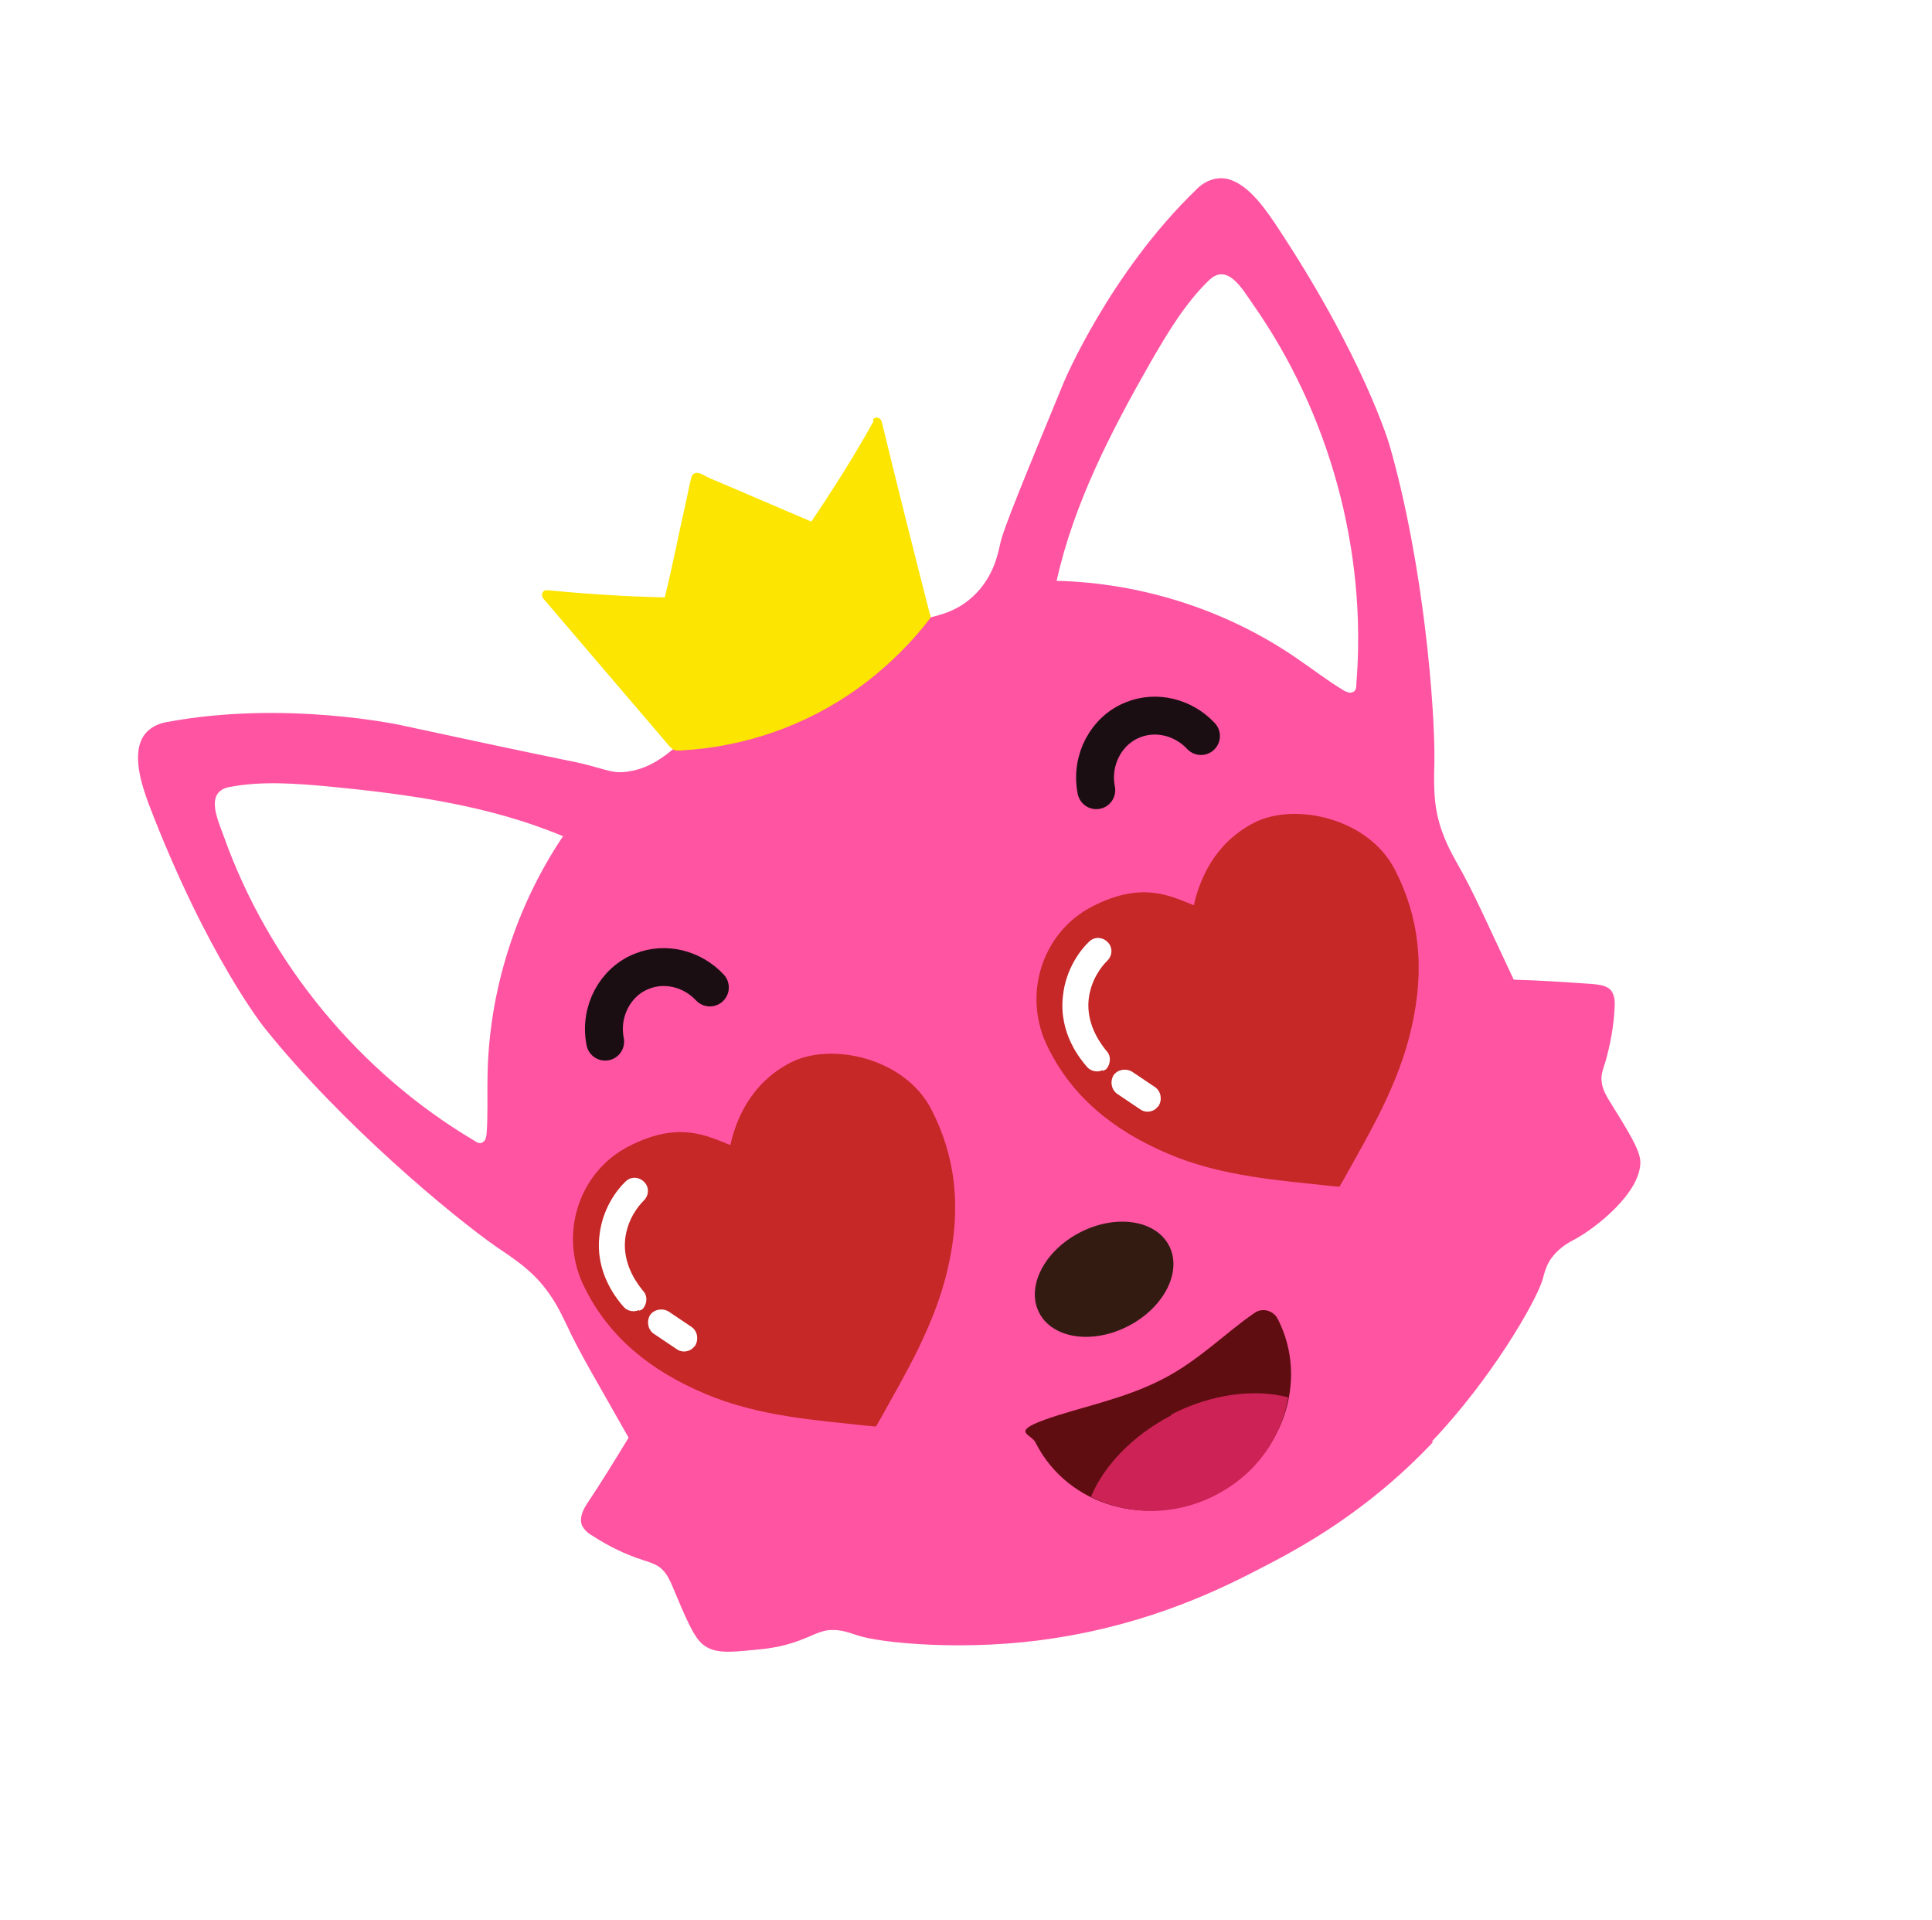 <svg xmlns="http://www.w3.org/2000/svg" width="153" height="152" viewBox="0 0 153 152" fill="none">
  <g filter="url(#filter0_d_13_5407)">
    <path
      d="M119.329 54.224C119.208 51.553 119.003 48.855 118.744 46.186C117.97 38.595 116.612 30.957 113.48 23.955C111.496 19.443 109.042 15.105 106.285 10.994C103.157 6.304 98.471 1.578 92.388 4.585C87.908 6.762 84.341 12.463 81.836 16.562C80.23 19.146 78.848 21.893 77.634 24.694C76.88 26.486 76.096 28.223 75.397 29.987C75.25 29.432 75.103 28.877 74.956 28.323C73.718 23.355 66.424 21.311 63.598 26.278C62.891 27.485 62.184 28.692 61.477 29.898C58.142 28.329 54.447 26.876 51.573 28.363C48.698 29.85 47.749 33.705 47.104 37.334C45.71 37.214 44.317 37.093 42.923 36.973C37.291 36.382 34.662 43.49 38.029 47.425C38.34 47.755 38.624 48.169 38.935 48.499C31.759 46.954 24.782 45.657 17.272 46.177C11.321 46.592 4.631 48.02 4.288 55.347C4.081 60.501 7.248 66.082 9.426 70.564C13.265 78.391 18.309 84.754 24.683 90.709C28.378 94.195 32.319 97.343 36.398 100.35C38.197 101.662 38.751 103.409 39.752 105.344C40.467 106.727 41.266 108.136 42.036 109.49C39.723 113.28 37.806 117.566 41.366 121.332C41.93 121.881 45.551 124.004 47.429 124.925C47.6 125.257 47.717 125.617 47.888 125.949C48.289 126.723 48.579 127.554 49.118 128.327C51.767 132.634 56.005 133.105 60.674 132.513C61.73 132.387 62.757 132.206 63.783 131.886C64.059 131.743 64.364 131.655 64.725 131.539C65.14 131.394 65.445 131.306 65.666 131.192C67.146 131.478 68.654 131.819 70.215 131.993C87.333 133.792 105.33 126.725 117.298 114.506C121.276 110.275 124.967 105.491 127.26 100.17C127.313 100.002 127.668 99.468 127.611 99.357C128.44 98.928 129.265 98.221 129.926 97.739C132.103 96.122 134.023 94.007 135.017 91.46C136.012 88.913 135.893 86.381 134.745 83.89C134.23 82.895 133.713 81.76 133.061 80.906C133.033 80.851 133.004 80.796 132.976 80.74C133.162 80.153 133.179 79.373 133.284 78.898C133.932 75.409 133.879 71.651 130.756 69.271C128.703 67.74 126.081 67.414 123.435 67.311C122.863 66.205 122.43 65.097 121.858 63.991C121.057 62.443 119.894 60.871 119.398 59.235C118.959 57.71 119.323 55.84 119.245 54.198L119.329 54.224ZM59.624 42.843C59.348 42.986 59.016 43.158 58.74 43.301C58.82 43.049 58.844 42.826 58.896 42.519C59.147 42.599 59.344 42.708 59.595 42.788L59.624 42.843Z"
      fill="white"
    />
    <path
      d="M113.368 110.16C118.087 105.195 121.567 99.189 122.154 97.344C122.312 96.701 122.526 96.03 122.909 95.551C123.538 94.735 124.311 94.335 124.588 94.192C126.302 93.305 129.992 90.415 129.902 87.938C129.833 86.992 129.007 85.667 127.327 82.961C127.213 82.74 126.9 82.271 126.835 81.604C126.772 81.076 126.961 80.627 127.121 80.124C127.519 78.727 127.805 77.247 127.867 75.743C127.89 75.38 127.884 74.963 127.684 74.576C127.398 74.023 126.59 73.95 126.004 73.902C123.97 73.763 121.936 73.624 119.875 73.568C117.696 68.948 116.631 66.485 115.348 64.275C115.033 63.666 114.236 62.396 113.82 60.509C113.523 59.121 113.558 57.7 113.594 56.28C113.649 52.186 112.766 40.726 110.046 31.269C110.046 31.269 108.028 24.252 100.892 13.574C100.04 12.332 98.364 9.905 96.446 10.126C95.584 10.221 95.006 10.73 94.732 11.013C87.865 17.649 84.254 26.247 84.254 26.247C81.022 34.087 79.406 38.007 79.198 39.096C79.015 39.961 78.623 41.777 77.056 43.218C75.545 44.631 73.905 44.848 71.684 45.296C71.185 45.414 66.745 46.449 63.123 48.253C59.751 49.997 56.503 52.659 54.494 54.329C52.925 55.631 51.717 56.817 49.689 57.095C48.328 57.309 47.763 56.76 45.195 56.266C40.728 55.352 36.233 54.383 31.737 53.414C31.737 53.414 22.579 51.423 13.249 53.165C12.86 53.226 12.111 53.403 11.536 54.051C10.276 55.544 11.289 58.315 11.781 59.672C16.402 71.721 20.934 77.368 20.934 77.368C27.082 85.052 35.897 92.338 39.298 94.714C40.478 95.506 41.658 96.297 42.619 97.342C43.92 98.772 44.467 100.101 44.81 100.765C45.873 103.089 47.269 105.381 49.78 109.83C48.719 111.57 47.657 113.311 46.512 115.025C46.157 115.559 45.86 116.203 46.091 116.785C46.262 117.117 46.544 117.391 46.937 117.609C48.201 118.427 49.519 119.077 50.945 119.531C51.448 119.691 51.952 119.851 52.318 120.153C52.825 120.591 53.027 121.118 53.141 121.339C54.351 124.218 54.926 125.602 55.659 126.205C56.616 126.971 57.866 126.815 59.868 126.621C61.008 126.522 62.314 126.337 63.919 125.647C64.611 125.359 65.274 125.016 65.999 125.062C66.695 125.052 67.31 125.294 67.898 125.481C69.688 126.097 76.629 126.782 83.435 125.715C91.296 124.522 96.853 121.717 99.893 120.145C102.879 118.6 108.212 115.771 113.507 110.158L113.368 110.16Z"
      fill="#FF54A2"
    />
    <path
      d="M47.925 78.475C47.446 76.059 48.75 73.703 50.854 72.895C52.653 72.174 54.804 72.674 56.217 74.186"
      stroke="#1B0E13"
      stroke-width="3"
      stroke-linecap="round"
      stroke-linejoin="round"
    />
    <path
      d="M86.818 58.566C86.339 56.15 87.642 53.794 89.746 52.985C91.546 52.265 93.696 52.765 95.109 54.277"
      stroke="#1B0E13"
      stroke-width="3"
      stroke-linecap="round"
      stroke-linejoin="round"
    />
    <path
      d="M44.638 62.232C38.813 59.777 32.398 58.89 26.126 58.28C23.478 58.037 20.775 57.824 18.22 58.304C16.165 58.666 17.254 60.907 17.718 62.209C21.28 72.212 28.444 80.913 37.539 86.302C37.764 86.466 38.044 86.601 38.237 86.431C38.458 86.317 38.509 86.01 38.534 85.787C38.652 84.254 38.575 82.751 38.609 81.192C38.711 74.48 40.845 67.768 44.609 62.176L44.638 62.232Z"
      fill="white"
    />
    <path
      d="M83.665 42.042C85.027 35.87 88.01 30.121 91.135 24.649C92.467 22.348 93.855 20.018 95.723 18.211C97.206 16.742 98.405 18.926 99.2 20.057C105.306 28.744 108.269 39.618 107.413 50.155C107.417 50.433 107.365 50.74 107.116 50.799C106.894 50.914 106.614 50.778 106.418 50.67C105.098 49.88 103.916 48.95 102.624 48.076C97.087 44.281 90.376 42.145 83.637 41.987L83.665 42.042Z"
      fill="white"
    />
    <path
      d="M92.086 105.188C88.935 106.818 85.464 107.422 82.749 108.406C80.034 109.389 81.651 109.534 81.995 110.198C82.338 110.861 82.052 110.308 82.052 110.308C84.626 115.285 90.942 117.065 96.249 114.319C101.556 111.574 103.725 105.335 101.179 100.414C100.835 99.75 99.941 99.512 99.335 99.966C97.156 101.443 94.961 103.701 92.141 105.159L92.086 105.188Z"
      fill="#5F0D10"
    />
    <path
      d="M92.794 108.046C89.643 109.676 87.394 112.101 86.397 114.509C89.341 116.001 93.016 116.062 96.278 114.375C99.539 112.687 101.476 109.793 102.016 106.639C99.418 105.951 95.971 106.332 92.71 108.019L92.794 108.046Z"
      fill="#CD2256"
    />
    <path
      d="M89.355 100.993C92.195 99.524 93.638 96.674 92.58 94.628C91.521 92.582 88.361 92.114 85.522 93.583C82.683 95.052 81.239 97.901 82.298 99.947C83.356 101.993 86.516 102.461 89.355 100.993Z"
      fill="#341B12"
    />
    <path
      d="M69.18 29.348C67.659 32.097 65.998 34.709 64.252 37.295C61.564 36.162 58.847 34.974 56.158 33.841C55.878 33.706 55.457 33.433 55.178 33.437C54.706 33.471 54.74 33.944 54.633 34.28C54.294 35.927 53.9 37.603 53.561 39.25C53.273 40.591 52.986 41.931 52.643 43.3C49.524 43.231 46.403 43.023 43.309 42.731C42.947 42.709 42.814 43.128 43.012 43.376L49.407 50.862C50.483 52.128 51.529 53.339 52.605 54.605C52.916 54.935 53.145 55.377 53.591 55.427C53.953 55.45 54.397 55.36 54.815 55.355C59.847 54.924 64.748 53.02 68.742 49.902C70.587 48.457 72.207 46.848 73.629 44.991C73.629 44.991 73.739 44.934 73.682 44.823C73.709 44.739 73.68 44.684 73.623 44.573C72.328 39.496 71.061 34.473 69.821 29.367C69.733 29.062 69.314 28.928 69.123 29.237L69.18 29.348Z"
      fill="#FCE500"
    />
    <path
      d="M69.366 108.95L68.558 108.877C64.766 108.456 60.057 108.158 55.829 106.35C51.348 104.462 48.193 101.749 46.331 98.015C44.186 93.868 45.786 88.834 49.767 86.775C53.747 84.716 55.991 85.939 57.838 86.665C58.257 84.766 59.385 81.799 62.592 80.141C65.798 78.482 71.633 79.739 73.75 83.831C75.667 87.536 76.169 91.622 75.066 96.398C74.043 100.923 71.621 104.91 69.774 108.248L69.366 108.95Z"
      fill="#C62727"
    />
    <path
      d="M50.642 99.711C50.255 99.911 49.725 99.835 49.414 99.505C48.905 98.927 47.122 96.835 47.47 93.851C47.691 91.704 48.867 90.185 49.526 89.563C49.938 89.14 50.578 89.159 51.002 89.571C51.425 89.983 51.406 90.624 50.994 91.047C50.528 91.499 49.679 92.568 49.506 94.13C49.286 96.277 50.672 97.873 50.899 98.176C51.322 98.588 51.248 99.257 50.891 99.652C50.781 99.709 50.726 99.737 50.615 99.795L50.642 99.711Z"
      fill="white"
    />
    <path
      d="M54.667 102.886C54.335 103.057 53.918 103.063 53.58 102.817L51.754 101.589C51.304 101.261 51.184 100.622 51.483 100.117C51.81 99.667 52.449 99.547 52.954 99.846L54.781 101.074C55.231 101.402 55.351 102.041 55.052 102.546C54.915 102.687 54.833 102.8 54.667 102.886Z"
      fill="white"
    />
    <path
      d="M106.072 89.961L105.264 89.889C101.472 89.467 96.763 89.169 92.534 87.362C88.054 85.474 84.899 82.76 83.037 79.027C80.892 74.879 82.492 69.846 86.472 67.787C90.453 65.728 92.697 66.95 94.544 67.677C94.963 65.778 96.091 62.811 99.297 61.152C102.504 59.494 108.339 60.751 110.456 64.843C112.373 68.547 112.875 72.634 111.772 77.41C110.749 81.934 108.327 85.921 106.48 89.26L106.072 89.961Z"
      fill="#C62727"
    />
    <path
      d="M87.348 80.722C86.961 80.922 86.431 80.846 86.12 80.516C85.611 79.938 83.828 77.847 84.176 74.863C84.397 72.716 85.573 71.196 86.232 70.575C86.644 70.151 87.284 70.171 87.708 70.582C88.131 70.994 88.112 71.635 87.7 72.058C87.233 72.51 86.385 73.58 86.212 75.141C85.992 77.288 87.378 78.884 87.605 79.187C88.028 79.599 87.954 80.269 87.597 80.663C87.487 80.72 87.431 80.749 87.321 80.806L87.348 80.722Z"
      fill="white"
    />
    <path
      d="M91.373 83.897C91.041 84.069 90.624 84.074 90.286 83.828L88.46 82.6C88.01 82.272 87.889 81.634 88.189 81.128C88.516 80.678 89.155 80.558 89.66 80.858L91.487 82.086C91.937 82.414 92.057 83.053 91.758 83.558C91.621 83.699 91.538 83.811 91.373 83.897Z"
      fill="white"
    />
  </g>
  <defs>
    <filter
      id="filter0_d_13_5407"
      x="0.278"
      y="3.64"
      width="139.413"
      height="137.079"
      filterUnits="userSpaceOnUse"
      color-interpolation-filters="sRGB"
    >
      <feFlood flood-opacity="0" result="BackgroundImageFix" />
      <feColorMatrix
        in="SourceAlpha"
        type="matrix"
        values="0 0 0 0 0 0 0 0 0 0 0 0 0 0 0 0 0 0 127 0"
        result="hardAlpha"
      />
      <feOffset dy="4" />
      <feGaussianBlur stdDeviation="2" />
      <feComposite in2="hardAlpha" operator="out" />
      <feColorMatrix type="matrix" values="0 0 0 0 0 0 0 0 0 0 0 0 0 0 0 0 0 0 0.25 0" />
      <feBlend mode="normal" in2="BackgroundImageFix" result="effect1_dropShadow_13_5407" />
      <feBlend mode="normal" in="SourceGraphic" in2="effect1_dropShadow_13_5407" result="shape" />
    </filter>
  </defs>
</svg>
